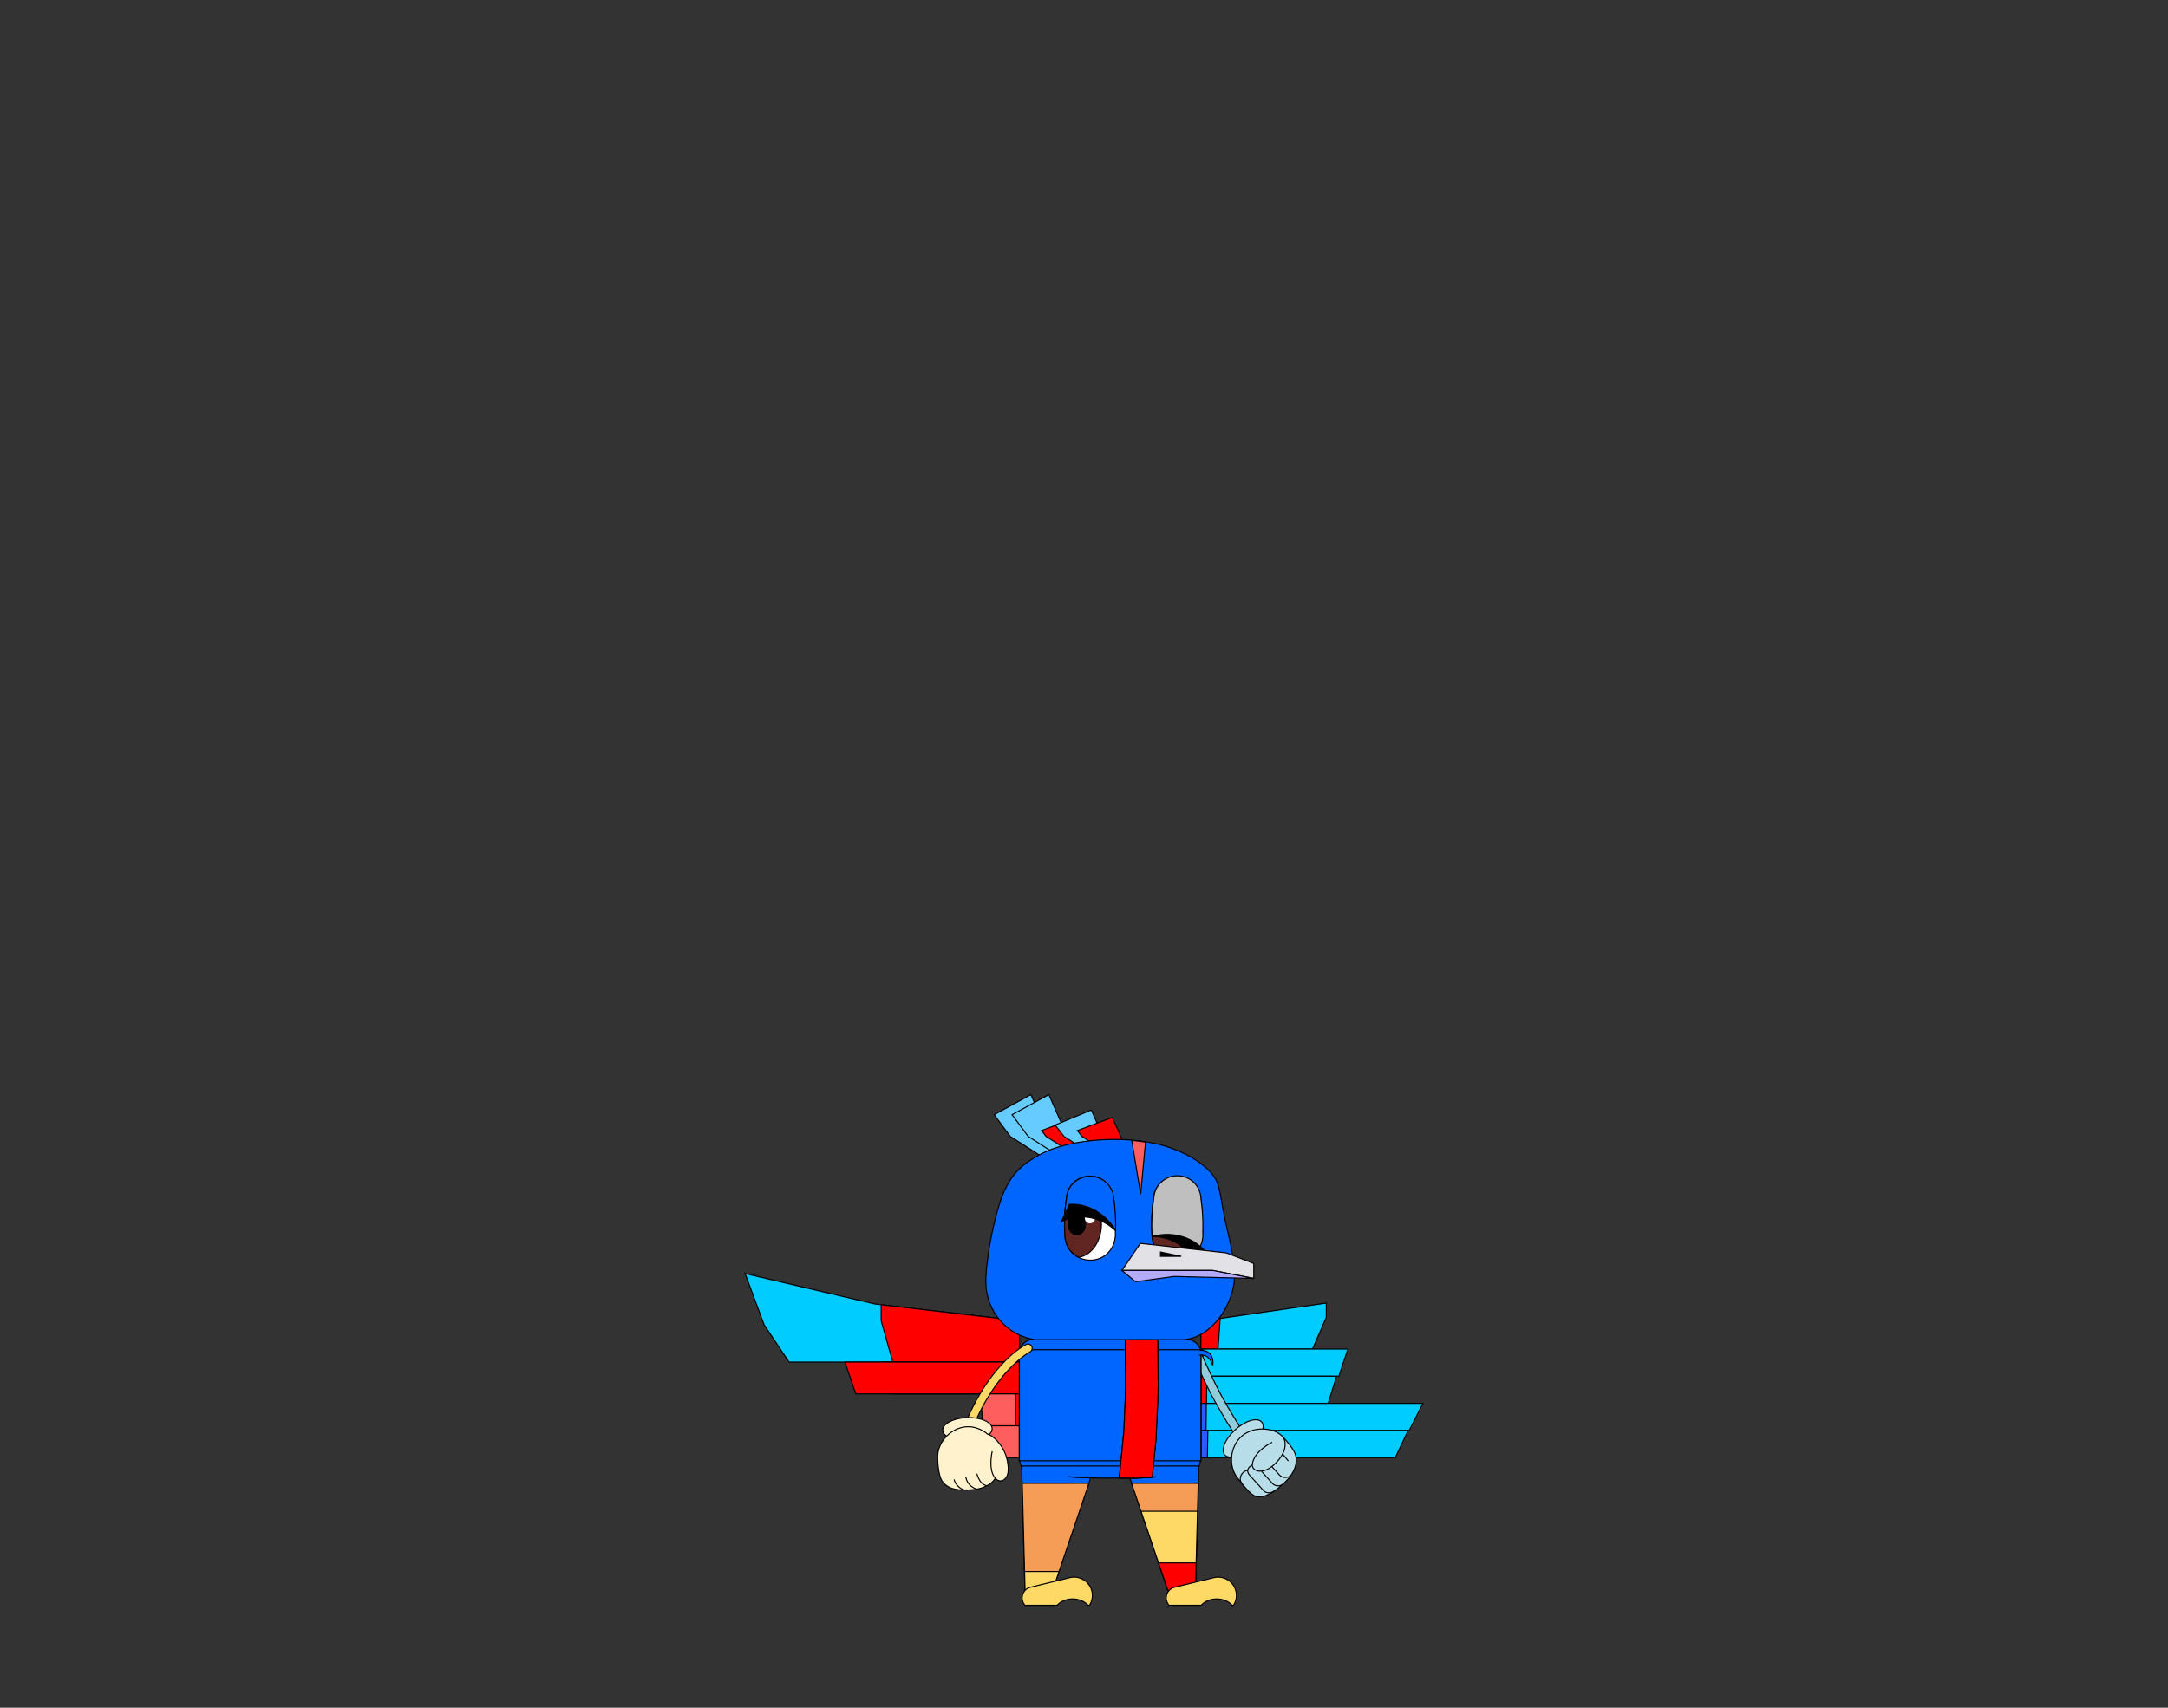 ﻿<?xml version="1.0" encoding="utf-8"?>
<!DOCTYPE svg PUBLIC "-//W3C//DTD SVG 1.1//EN" "http://www.w3.org/Graphics/SVG/1.1/DTD/svg11.dtd">
<svg version="1.1" xmlns="http://www.w3.org/2000/svg" xmlns:xlink="http://www.w3.org/1999/xlink" xmlns:xml="http://www.w3.org/XML/1998/namespace" width="1650" height="1300" viewBox="0, 0, 1650, 1300">
  <rect x="0" y="0" width="1650" height="1300" fill="#333333" stroke="none"/>
  <g id="7836" DataType="IncBird">
    <path stroke-width="0.8" style="fill:#92CDDC;stroke:black;" />
    <path stroke-width="0.8" style="fill:#0066FF;stroke:black;" />
    <path d="M567.085 969.49 L665.779 992.65 L775.846 1005.467 L775.846 1036.847 L600.484 1036.847 L581.538 1008.487 Z" stroke-width="0.8" style="fill:#00CCFF;stroke:black;" />
    <path d="M670.63 993.215 L775.846 1005.467 L775.846 1036.847 L679.48 1036.847 L670.63 1005.467 Z" stroke-width="0.8" style="fill:red;stroke:black;" />
    <path d="M672.301 1036.847 L775.846 1036.847 L775.846 1061.112 L678.716 1061.112 Z" stroke-width="0.8" style="fill:#00CCFF;stroke:black;" />
    <path d="M643.074 1036.847 L775.846 1036.847 L775.846 1061.112 L651.301 1061.112 Z" stroke-width="0.8" style="fill:red;stroke:black;" />
    <path d="M746.202 1061.112 L775.846 1061.112 L775.846 1085.376 L748.038 1085.376 Z" stroke-width="0.8" style="fill:#FF5E5E;stroke:black;" />
    <path d="M772.923 1061.112 L775.846 1061.112 L775.846 1085.376 L773.104 1085.376 Z" stroke-width="0.8" style="fill:red;stroke:black;" />
    <path d="M743.697 1085.376 L775.846 1085.376 L775.846 1109.641 L745.688 1109.641 Z" stroke-width="0.8" style="fill:#FF5E5E;stroke:black;" />
    <path d="M775.846 1085.376 L775.846 1085.376 L775.846 1109.641 L775.846 1109.641 Z" stroke-width="0.8" style="fill:red;stroke:black;" />
    <path d="M913.978 1005.806 L1009.416 991.927 L1009.416 1002.786 L998.903 1026.962 L913.978 1026.962 Z" stroke-width="0.8" style="fill:#00CCFF;stroke:black;" />
    <path d="M913.978 1005.806 L928.632 1003.675 L928.632 1003.675 L927.018 1026.962 L913.978 1026.962 Z" stroke-width="0.8" style="fill:red;stroke:black;" />
    <path d="M913.978 1026.962 L1025.852 1026.962 L1018.915 1047.632 L913.978 1047.632 Z" stroke-width="0.8" style="fill:#00CCFF;stroke:black;" />
    <path d="M913.978 1026.962 L915.48 1026.962 L915.386 1047.632 L913.978 1047.632 Z" stroke-width="0.8" style="fill:#2C5CFF;stroke:black;" />
    <path d="M913.978 1047.632 L1017.217 1047.632 L1010.816 1068.301 L913.978 1068.301 Z" stroke-width="0.8" style="fill:#00CCFF;stroke:black;" />
    <path d="M913.978 1047.632 L918.483 1047.632 L918.204 1068.301 L913.978 1068.301 Z" stroke-width="0.8" style="fill:red;stroke:black;" />
    <path d="M913.978 1068.301 L1082.915 1068.301 L1072.44 1088.971 L913.978 1088.971 Z" stroke-width="0.8" style="fill:#00CCFF;stroke:black;" />
    <path d="M913.978 1068.301 L918.107 1068.301 L917.851 1088.971 L913.978 1088.971 Z" stroke-width="0.8" style="fill:#2C5CFF;stroke:black;" />
    <path d="M913.978 1088.971 L1071.652 1088.971 L1061.876 1109.641 L913.978 1109.641 Z" stroke-width="0.8" style="fill:#00CCFF;stroke:black;" />
    <path d="M913.978 1088.971 L919.234 1088.971 L918.908 1109.641 L913.978 1109.641 Z" stroke-width="0.8" style="fill:#2C5CFF;stroke:black;" />
    <path d="M856.811 1115.917 L912.416 1115.917 L909.627 1222 L892.807 1222 Z" stroke-width="0.8" style="fill:#0066FF;stroke:black;" />
    <path d="M861.17 1129.146 L911.932 1129.146 L909.777 1211.043 L888.948 1211.043 Z" stroke-width="0.8" style="fill:#F59D56;stroke:black;" />
    <path d="M868.393 1150.439 L911.372 1150.439 L909.777 1211.043 L888.948 1211.043 Z" stroke-width="0.8" style="fill:#FFD965;stroke:black;" />
    <path d="M881.726 1189.75 L910.337 1189.75 L909.777 1211.043 L888.948 1211.043 Z" stroke-width="0.8" style="fill:red;stroke:black;" />
    <path d="M937.722 1222 L938.808 1222 A13.897 13.897 -180 0 0 923.825 1201.004 L894.677 1208.103 L894.677 1208.17 A8.101 8.302 -180 0 0 889.716 1222 L894.677 1222 L914.187 1222 A15.05 12.745 0 0 1 937.722 1222 Z" stroke-width="0.8" style="fill:#FFD965;stroke:black;" />
    <path d="M777.525 1115.917 L780.315 1222 L797.152 1222 L833.131 1115.917 Z" stroke-width="0.8" style="fill:#0066FF;stroke:black;" />
    <path d="M778.01 1129.163 L828.771 1129.163 L800.993 1211.059 L780.164 1211.059 Z" stroke-width="0.8" style="fill:#F59D56;stroke:black;" />
    <path d="M779.776 1196.318 L805.993 1196.318 L800.993 1211.059 L780.164 1211.059 Z" stroke-width="0.8" style="fill:#FFD965;stroke:black;" />
    <path d="M828.086 1222 L829.172 1222 A13.897 13.897 -180 0 0 814.189 1201.004 L785.042 1208.103 L785.042 1208.17 A8.101 8.302 -180 0 0 780.081 1222 L785.042 1222 L804.551 1222 A15.05 12.745 0 0 1 828.086 1222 Z" stroke-width="0.8" style="fill:#FFD965;stroke:black;" />
    <path d="M951.803 1105.818 C952.055 1105.722 952.283 1105.602 952.511 1105.458 C953.975 1104.462 954.371 1102.458 953.363 1100.994 C942.095 1084.386 935.195 1072.506 930.443 1064.022 C922.787 1050.33 912.059 1025.382 911.951 1025.13 C911.255 1023.498 909.347 1022.73 907.727 1023.45 C906.083 1024.134 905.327 1026.042 906.035 1027.674 C906.479 1028.706 916.991 1053.186 924.827 1067.166 C929.627 1075.758 936.623 1087.782 948.035 1104.594 C948.875 1105.854 950.447 1106.31 951.803 1105.818 Z" stroke-width="0.8" style="fill:#92CDDC;stroke:black;" />
    <path d="M932.147 1107.582 C935.315 1111.098 943.811 1108.818 951.479 1102.218 C959.543 1095.27 963.575 1086.27 960.119 1082.418 C956.663 1078.578 947.291 1081.638 939.527 1088.91 C932.147 1095.834 928.979 1104.066 932.147 1107.582 Z" stroke-width="0.8" style="fill:#B7DEE8;stroke:black;" />
    <path d="M941.531 1124.67 C945.119 1129.302 951.599 1138.026 955.811 1139.094 C963.407 1141.05 971.771 1133.958 977.015 1129.242 C982.883 1123.962 988.067 1116.39 986.051 1107.834 C984.959 1103.19 979.223 1097.058 976.103 1093.59 C969.827 1086.594 953.903 1085.31 944.843 1093.446 C935.783 1101.606 935.015 1116.246 941.531 1124.67 Z" stroke-width="0.8" style="fill:#B7DEE8;stroke:black;" />
    <path d="M976.187 1093.698 C978.671 1096.47 980.543 1105.158 969.407 1115.178 C960.659 1123.038 952.631 1119.858 953.087 1114.686 C954.491 1104.318 968.195 1097.922 968.195 1097.922" stroke-width="0.8" fill-opacity="0" style="stroke:black;" />
    <path d="M945.287 1129.482 C943.151 1127.118 943.631 1123.206 946.103 1120.974 C947.339 1119.87 948.287 1119.462 949.571 1119.402" stroke-width="0.8" fill-opacity="0" style="stroke:black;" />
    <path d="M969.887 1135.014 C967.487 1136.79 963.719 1137.066 961.607 1134.702 L950.675 1122.546 C947.159 1117.77 953.087 1115.226 953.087 1115.226" stroke-width="0.8" fill-opacity="0" style="stroke:black;" />
    <path d="M976.727 1129.506 C974.255 1131.738 970.523 1131.618 968.387 1129.254 L960.263 1120.218" stroke-width="0.8" fill-opacity="0" style="stroke:black;" />
    <path d="M976.523 1107.378 L980.507 1112.154" stroke-width="0.8" fill-opacity="0" style="stroke:black;" />
    <path d="M982.535 1123.074 C980.063 1125.306 975.911 1125.258 973.787 1122.894 L967.907 1116.366" stroke-width="0.8" fill-opacity="0" style="stroke:black;" />
    <path stroke-width="0.8" fill-opacity="0" style="stroke:black;" />
    <path d="M778.35 1115.961 L780.943 1121 L819.631 1124.742 L836.838 1125.14 L838.739 1125.198 L865.832 1125.198 L879.798 1124.329 L910.015 1120.558 L911.149 1115.961 L778.35 1115.961 Z" stroke-width="0.8" style="fill:#0066FF;" />
    <path d="M775.846 1027.448 L775.846 1112.013 C776.405 1113.353 776.744 1114.679 777.186 1115.961 L912.637 1115.961 C913.079 1114.679 913.418 1113.368 913.639 1111.924 L913.978 1107.991 C913.978 1107.991 913.978 1107.991 913.978 1107.976 L913.978 1027.448 L913.227 1026.299 C912.711 1025.047 911.945 1023.912 911.002 1022.955 L910.869 1022.778 L910.663 1022.645 C909.779 1021.82 908.733 1021.157 907.584 1020.671 L906.288 1019.846 L786.114 1019.846 C786.114 1019.846 786.114 1019.846 786.114 1019.846 L783.536 1019.846 L782.534 1020.479 C781.179 1020.98 779.956 1021.776 778.954 1022.778 C777.952 1023.765 777.157 1024.943 776.626 1026.269 L775.846 1027.448 Z" stroke-width="0.8" style="fill:#0066FF;stroke:black;" />
    <path d="M812.854 1124.079 L819.616 1124.742 L838.739 1125.198 L866.598 1125.14 L879.798 1124.329" stroke-width="0.8" style="fill:#0066FF;stroke:black;" />
    <path d="M775.846 1027.448 L913.978 1027.448 L913.978 1112.013 L775.846 1112.013 Z" stroke-width="0.8" style="fill:#0066FF;stroke:black;" />
    <path d="M912.637 1031.617 C912.637 1031.617 919.959 1029.732 922.994 1039.337 C922.994 1039.337 925.322 1027.463 912.637 1027.831" stroke-width="0.8" style="fill:#0066FF;stroke:black;" />
    <path d="M856.447 1019.846 L856.816 1055.882 L855.342 1089.413 L851.865 1125.169 L865.081 1125.198 L876.926 1124.506 L879.828 1095.115 L881.507 1056.545 L881.065 1019.846 L856.447 1019.846 Z" stroke-width="0.8" style="fill:#92CDDC;stroke:black;" />
    <path d="M856.447 1019.846 L856.816 1055.882 L855.342 1089.413 L851.865 1125.169 L865.081 1125.198 L876.926 1124.506 L879.828 1095.115 L881.507 1056.545 L881.065 1019.846 L856.447 1019.846 Z" stroke-width="0.8" style="fill:red;stroke:black;" />
    <path d="M791.697 879.671 L768.83 865.039 L756.637 848.536 L784.615 833.253 L804.96 879.671 L791.697 879.671 Z" stroke-width="0.8" style="fill:#66CCFF;stroke:black;" />
    <path d="M805.327 879.671 L782.46 865.039 L770.267 848.536 L798.245 833.253 L818.589 879.671 L805.327 879.671 Z" stroke-width="0.8" style="fill:#66CCFF;stroke:black;" />
    <path d="M818.957 879.671 L796.107 865.039 L792.683 860.613 L819.274 850.607 L832.219 879.671 L818.957 879.671 Z" stroke-width="0.8" style="fill:red;stroke:black;" />
    <path d="M832.587 879.671 L809.72 865.039 L803.055 856.42 L830.532 844.979 L845.849 879.671 L832.587 879.671 Z" stroke-width="0.8" style="fill:#66CCFF;stroke:black;" />
    <path d="M846.217 879.671 L823.367 865.039 L819.942 860.613 L846.534 850.607 L859.479 879.671 L846.217 879.671 Z" stroke-width="0.8" style="fill:red;stroke:black;" />
    <path d="M788.423 1019.846 C788.423 1019.846 881.244 1019.662 898.883 1019.846 C918.008 1020.046 935.346 999.885 939.087 977.703 C941.626 961.351 933.208 934.909 931.705 925.121 C929.683 916.085 929.099 906.831 925.741 898.563 C919.277 886.186 899.467 874.877 878.872 870.401 C848.672 863.803 811.44 868.664 793.785 877.7 C776.146 886.737 768.145 895.139 761.347 914.281 C754.565 935.01 750.239 962.637 750.256 975.732 C750.273 997.864 766.391 1017.257 788.423 1019.846 Z" stroke-width="0.8" style="fill:#0066FF;stroke:black;" />
    <path d="M861.333 868.129 L868.115 909.019 L871.823 869.399 C868.382 868.847 864.875 868.43 861.333 868.129 Z" stroke-width="0.8" style="fill:#FF5E5E;stroke:black;" />
    <path d="M876.951 942.291 C878.078 952.779 887.576 960.352 898.146 959.211 C908.662 958.098 915.713 949.205 915.232 938.318 C914.806 929.04 915.053 921.013 913.995 912.655 C912.771 902.91 905.528 895.075 895.631 895.24 C886.229 895.377 878.518 902.731 878.023 912.051 C876.511 921.893 876.25 931.665 876.91 941.81 L876.951 942.291 Z" stroke-width="0.8" style="fill:white;stroke:black;" />
    <path d="M878.697 907.996 C878.312 909.329 878.064 910.69 878.009 912.078 C876.497 921.906 876.236 931.803 876.896 941.933 L876.951 942.291 C877.625 948.6 881.446 954.167 887.109 957.122 C897.817 955.692 905.596 943.253 904.511 929.329 C903.411 915.418 893.858 905.288 883.136 906.717 C881.624 906.924 880.14 907.35 878.697 907.996 Z" stroke-width="0.8" style="fill:#612621;stroke:black;" />
    <path d="M892.511 931.872 C892.511 927.377 889.542 923.734 885.885 923.734 C882.215 923.734 879.246 927.377 879.246 931.872 C879.246 936.353 882.215 939.995 885.885 939.995 C889.542 939.981 892.511 936.339 892.511 931.872 Z" stroke-width="0.8" style="fill:black;stroke:black;" />
    <path d="M899.342 927.281 C899.342 925.274 897.789 923.652 895.878 923.652 C893.954 923.652 892.401 925.274 892.401 927.281 C892.401 929.274 893.954 930.896 895.878 930.896 C897.789 930.896 899.342 929.288 899.342 927.281 Z" stroke-width="0.8" style="fill:white;stroke:white;" />
    <path d="M906.971 956.105 A19.257 19.147 -180 0 0 915.383 938.304 A42.803 78.184 -180 0 0 913.995 912.614 A17.938 17.842 -180 0 0 878.147 911.955 A78.184 42.803 -90 0 0 876.786 941.054 A33.113 33.113 0 0 1 906.971 956.105 Z" stroke-width="0.8" style="fill:#BFBFBF;stroke:black;" />
    <path d="M911.438 965.576 L916.455 951.775 A39.972 37.017 -25 0 0 877.404 941.136 A39.972 37.017 155 0 1 911.438 965.576 Z" stroke-width="0.8" style="fill:black;stroke:black;" />
    <path d="M867.832 946.597 L853.873 967.117 L922.954 967.117 L954.188 973.194 L954.188 961.798 L933.25 953.743 L870.049 946.749 L867.832 946.597 Z" stroke-width="0.8" style="fill:#E1E1E6;stroke:black;" />
    <path d="M853.855 967.117 L864.242 975.725 L893.57 971.679 L954.188 973.202 L922.954 967.117 L853.855 967.117 Z" stroke-width="0.8" style="fill:#B4AAFF;stroke:black;" />
    <path d="M899.011 956.372 L883.238 953.114 L883.238 956.372 L899.011 956.372 Z" stroke-width="0.8" style="fill:black;stroke:black;" />
    <path d="M810.603 942.291 C811.73 952.779 821.228 960.352 831.798 959.211 C842.314 958.098 849.365 949.205 848.884 938.318 C848.458 929.04 848.705 921.013 847.647 912.655 C846.424 902.91 839.18 895.075 829.283 895.24 C819.881 895.377 812.17 902.731 811.675 912.051 C810.163 921.893 809.902 931.665 810.562 941.81 L810.603 942.291 Z" stroke-width="0.8" style="fill:white;stroke:black;" />
    <path d="M812.349 907.996 C811.964 909.329 811.716 910.69 811.661 912.078 C810.149 921.906 809.888 931.803 810.548 941.933 L810.603 942.291 C811.276 948.6 815.098 954.167 820.761 957.122 C831.468 955.692 839.248 943.253 838.163 929.329 C837.063 915.418 827.51 905.288 816.788 906.717 C815.276 906.924 813.792 907.35 812.349 907.996 Z" stroke-width="0.8" style="fill:#612621;stroke:black;" />
    <path d="M826.163 931.872 C826.163 927.377 823.194 923.734 819.538 923.734 C815.867 923.734 812.898 927.377 812.898 931.872 C812.898 936.353 815.867 939.995 819.538 939.995 C823.194 939.981 826.163 936.339 826.163 931.872 Z" stroke-width="0.8" style="fill:black;stroke:black;" />
    <path d="M832.994 927.281 C832.994 925.274 831.441 923.652 829.53 923.652 C827.606 923.652 826.053 925.274 826.053 927.281 C826.053 929.274 827.606 930.896 829.53 930.896 C831.441 930.896 832.994 929.288 832.994 927.281 Z" stroke-width="0.8" style="fill:white;stroke:white;" />
    <path d="M849.035 936.105 A42.831 76.755 -180 0 0 847.592 912.573 A17.952 17.512 -180 0 0 811.73 911.913 A76.755 42.831 -90 0 0 810.397 924.284 A44.81 44.357 0 0 1 849.035 936.105 Z" stroke-width="0.8" style="fill:#0066FF;stroke:black;" />
    <path d="M807.73 930.085 A39.972 37.017 70 0 1 849.09 936.861 A39.972 37.017 -110 0 0 813.943 916.765 L807.73 930.085 Z" stroke-width="0.8" style="fill:black;stroke:black;" />
    <path d="M733.618 1098.834 C734.95 1098.834 736.186 1098.006 736.678 1096.662 C754.678 1044.594 783.526 1029.342 783.814 1029.198 C785.398 1028.394 786.034 1026.474 785.23 1024.878 C784.426 1023.282 782.494 1022.646 780.898 1023.45 C779.626 1024.086 749.53 1039.794 730.582 1094.562 C729.994 1096.242 730.882 1098.078 732.574 1098.654 C732.922 1098.774 733.27 1098.834 733.618 1098.834 Z" stroke-width="0.8" style="fill:#FFD965;stroke:black;" />
    <path d="M717.478 1088.718 C717.634 1093.446 725.614 1097.19 735.742 1097.058 C746.386 1096.938 755.266 1092.63 755.098 1087.458 C754.93 1082.298 745.774 1078.59 735.154 1079.166 C725.038 1079.73 717.334 1083.99 717.478 1088.718 Z" stroke-width="0.8" style="fill:#FFF2CC;stroke:black;" />
    <path d="M716.95 1127.382 C721.918 1134.654 730.822 1134.426 737.878 1134.186 C745.138 1133.946 753.178 1131.834 757.51 1125.39 C758.854 1126.89 760.582 1127.67 762.814 1127.118 C768.43 1124.97 768.022 1116.51 766.006 1109.346 C763.102 1099.074 754.714 1092.21 751.678 1091.706 L751.678 1091.73 C747.406 1088.25 741.934 1085.898 736.282 1086.102 C724.114 1086.51 714.094 1097.226 713.674 1107.858 C713.434 1113.714 714.49 1123.782 716.95 1127.382 Z" stroke-width="0.8" style="fill:#FFF2CC;stroke:black;" />
    <path d="M757.522 1125.402 C751.762 1118.874 755.146 1104.822 755.146 1104.822" stroke-width="0.8" fill-opacity="0" style="stroke:black;" />
    <path stroke-width="0.8" fill-opacity="0" style="stroke:black;" />
    <path d="M726.178 1126.206 C726.982 1130.274 731.23 1133.754 734.038 1134.258" stroke-width="0.8" fill-opacity="0" style="stroke:black;" />
    <path d="M735.046 1124.442 C735.97 1130.046 740.626 1132.818 743.386 1133.622" stroke-width="0.8" fill-opacity="0" style="stroke:black;" />
    <path d="M743.458 1121.838 C745.018 1126.998 747.226 1130.142 751.006 1131.018" stroke-width="0.8" fill-opacity="0" style="stroke:black;" />
    <path stroke-width="0.8" fill-opacity="0" style="stroke:black;" />
    <path stroke-width="0.8" fill-opacity="0" style="stroke:black;" />
  </g>
</svg>